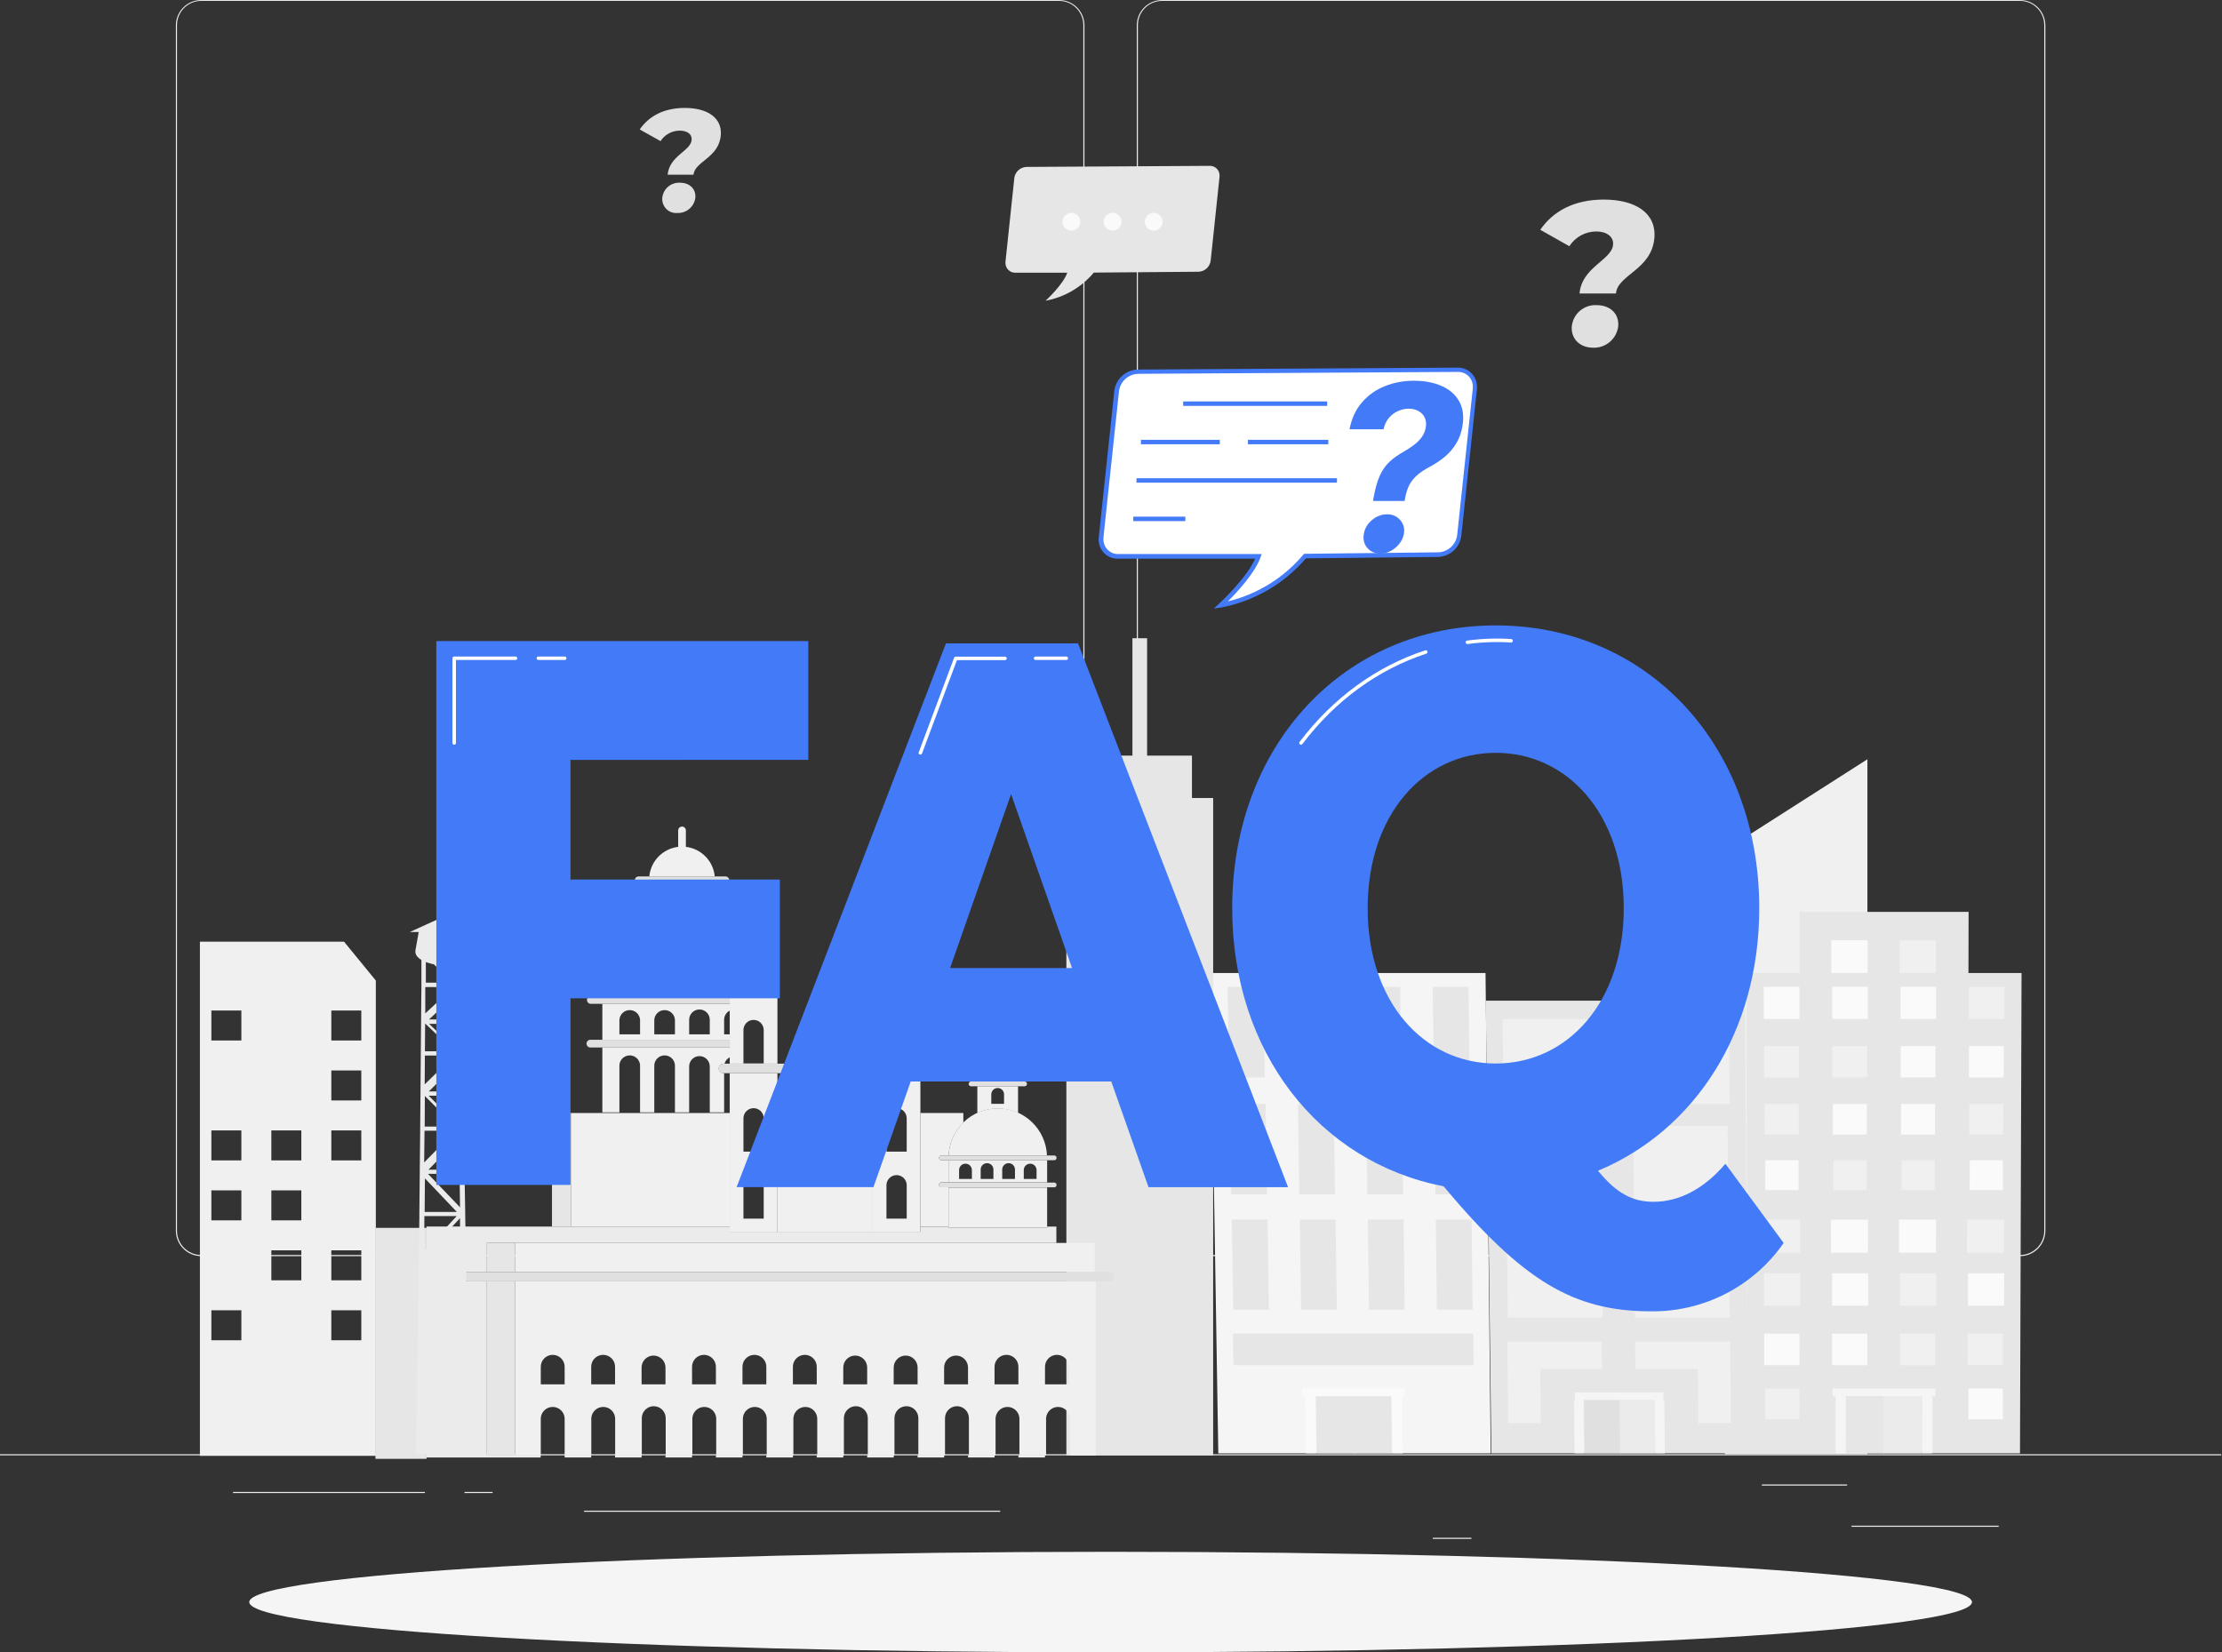 <svg width="441" height="328" viewBox="0 0 441 328" fill="none" xmlns="http://www.w3.org/2000/svg">
<rect x="0" y="0" width="441" height="328" fill="#333333" stroke="none"/>
<g clip-path="url(#clip0_2306_3252)">
<path d="M396.675 302.854H367.474V303.075H396.675V302.854Z" fill="#EBEBEB"/>
<path d="M292.035 305.252H284.374V305.473H292.035V305.252Z" fill="#EBEBEB"/>
<path d="M366.592 294.672H349.672V294.892H366.592V294.672Z" fill="#EBEBEB"/>
<path d="M84.335 296.153H46.254V296.374H84.335V296.153Z" fill="#EBEBEB"/>
<path d="M97.771 296.153H92.19V296.374H97.771V296.153Z" fill="#EBEBEB"/>
<path d="M198.514 299.874H115.917V300.094H198.514V299.874Z" fill="#EBEBEB"/>
<path d="M210.197 249.344H39.941C38.606 249.344 37.325 248.813 36.381 247.869C35.437 246.925 34.907 245.645 34.907 244.309V4.99C34.918 3.663 35.454 2.394 36.397 1.459C37.34 0.524 38.614 -5.08968e-05 39.941 3.70538e-09H210.197C210.858 3.70539e-09 211.513 0.13 212.124 0.383C212.734 0.636 213.289 1.007 213.757 1.475C214.224 1.942 214.595 2.497 214.848 3.108C215.101 3.719 215.231 4.373 215.231 5.034V244.309C215.231 244.971 215.101 245.625 214.848 246.236C214.595 246.847 214.224 247.402 213.757 247.869C213.289 248.337 212.734 248.708 212.124 248.961C211.513 249.214 210.858 249.344 210.197 249.344ZM39.941 0.176C38.665 0.179 37.442 0.687 36.54 1.589C35.637 2.491 35.13 3.714 35.127 4.99V244.309C35.13 245.585 35.637 246.809 36.54 247.711C37.442 248.613 38.665 249.121 39.941 249.123H210.197C211.473 249.121 212.696 248.613 213.598 247.711C214.501 246.809 215.009 245.585 215.011 244.309V4.99C215.009 3.714 214.501 2.491 213.598 1.589C212.696 0.687 211.473 0.179 210.197 0.176H39.941Z" fill="#EBEBEB"/>
<path d="M400.907 249.344H230.652C229.316 249.344 228.036 248.813 227.092 247.869C226.148 246.925 225.617 245.645 225.617 244.309V4.99C225.629 3.663 226.164 2.394 227.107 1.459C228.05 0.524 229.324 -5.08968e-05 230.652 3.70538e-09H400.907C402.243 3.7054e-09 403.523 0.53 404.467 1.475C405.411 2.419 405.942 3.699 405.942 5.034V244.309C405.942 245.645 405.411 246.925 404.467 247.869C403.523 248.813 402.243 249.344 400.907 249.344ZM230.652 0.176C229.376 0.179 228.153 0.687 227.25 1.589C226.348 2.491 225.84 3.714 225.838 4.99V244.309C225.84 245.585 226.348 246.809 227.25 247.711C228.153 248.613 229.376 249.121 230.652 249.123H400.907C402.183 249.121 403.407 248.613 404.309 247.711C405.211 246.809 405.719 245.585 405.721 244.309V4.99C405.719 3.714 405.211 2.491 404.309 1.589C403.407 0.687 402.183 0.179 400.907 0.176H230.652Z" fill="#EBEBEB"/>
<path d="M440.848 288.668H0V288.888H440.848V288.668Z" fill="#EBEBEB"/>
<path d="M370.621 150.717V288.676H342.336V168.792L370.621 150.717Z" fill="#F0F0F0"/>
<path d="M346.621 193.145L346.842 288.5H353.763H393.986H400.907L401.216 193.145H346.621Z" fill="#E6E6E6"/>
<path d="M357.175 181.004L357.202 202.27H361.487H386.377H390.662L390.706 181.004H357.175Z" fill="#E6E6E6"/>
<path d="M357.14 202.27H350.069L350.051 195.895H357.131L357.14 202.27Z" fill="#FAFAFA"/>
<path d="M370.701 195.895H363.63V202.27H370.701V195.895Z" fill="#FAFAFA"/>
<path d="M384.261 195.895H377.19V202.27H384.261V195.895Z" fill="#FAFAFA"/>
<path d="M397.822 202.27H390.75L390.768 195.895H397.839L397.822 202.27Z" fill="#F0F0F0"/>
<path d="M357.043 213.873H350.139L350.122 207.657H357.034L357.043 213.873Z" fill="#F0F0F0"/>
<path d="M370.586 207.657H363.673V213.873H370.586V207.657Z" fill="#F0F0F0"/>
<path d="M384.137 207.657H377.225V213.873H384.137V207.657Z" fill="#FAFAFA"/>
<path d="M397.672 213.873H390.768L390.777 207.657H397.689L397.672 213.873Z" fill="#FAFAFA"/>
<path d="M356.981 225.203H350.236L350.228 219.137H356.973L356.981 225.203Z" fill="#F0F0F0"/>
<path d="M370.507 219.137H363.762V225.203H370.507V219.137Z" fill="#FAFAFA"/>
<path d="M384.04 219.137H377.295V225.203H384.04V219.137Z" fill="#FAFAFA"/>
<path d="M370.665 186.647H363.453V193.145H370.665V186.647Z" fill="#FAFAFA"/>
<path d="M384.235 186.647H377.022V193.145H384.235V186.647Z" fill="#F0F0F0"/>
<path d="M397.566 225.203H390.821L390.83 219.137H397.584L397.566 225.203Z" fill="#F0F0F0"/>
<path d="M356.964 236.251H350.369L350.36 230.335H356.955L356.964 236.251Z" fill="#FAFAFA"/>
<path d="M370.48 230.335H363.885V236.251H370.48V230.335Z" fill="#F0F0F0"/>
<path d="M383.997 230.335H377.402V236.251H383.997V230.335Z" fill="#F0F0F0"/>
<path d="M397.513 236.251H390.918L390.936 230.335H397.522L397.513 236.251Z" fill="#FAFAFA"/>
<path d="M357.264 248.683H349.91L349.901 242.096H357.255L357.264 248.683Z" fill="#F0F0F0"/>
<path d="M370.744 248.683H363.399L363.391 242.096H370.753L370.744 248.683Z" fill="#FAFAFA"/>
<path d="M384.235 248.683H376.89V242.096H384.243L384.235 248.683Z" fill="#FAFAFA"/>
<path d="M397.724 248.683H390.38L390.389 242.096H397.742L397.724 248.683Z" fill="#F0F0F0"/>
<path d="M357.299 259.184H350.122L350.104 252.747H357.29L357.299 259.184Z" fill="#F0F0F0"/>
<path d="M370.78 252.747H363.603V259.175H370.78V252.747Z" fill="#FAFAFA"/>
<path d="M384.27 252.747H377.093V259.175H384.27V252.747Z" fill="#F0F0F0"/>
<path d="M397.751 259.184H390.574L390.583 252.747H397.768L397.751 259.184Z" fill="#FAFAFA"/>
<path d="M357.149 270.99H350.148L350.139 264.729H357.14L357.149 270.99Z" fill="#FAFAFA"/>
<path d="M370.604 264.729H363.603V270.99H370.604V264.729Z" fill="#FAFAFA"/>
<path d="M384.067 264.729H377.066V270.99H384.067V264.729Z" fill="#F0F0F0"/>
<path d="M397.522 270.99H390.521L390.539 264.729H397.539L397.522 270.99Z" fill="#F0F0F0"/>
<path d="M357.149 281.737H350.315L350.307 275.627H357.14L357.149 281.737Z" fill="#F0F0F0"/>
<path d="M397.496 281.737H390.663L390.68 275.627H397.522L397.496 281.737Z" fill="#FAFAFA"/>
<path d="M384.102 275.627H363.7L363.735 277.161H364.308V288.5H366.354L366.345 277.161H381.492L381.475 288.5H383.511L383.529 277.161H384.146L384.102 275.627Z" fill="#F5F5F5"/>
<path d="M374.007 288.5H366.442V277.161H374.016L374.007 288.5Z" fill="#E6E6E6"/>
<path d="M381.378 288.5H373.822V277.161H381.396L381.378 288.5Z" fill="#EBEBEB"/>
<path d="M240.236 193.145L241.796 288.5H248.718H288.941H295.862L294.831 193.145H240.236Z" fill="#F5F5F5"/>
<path d="M243.648 195.895L243.833 207.498L243.886 210.69L243.939 213.873H251.019L250.966 210.69L250.922 207.498L250.737 195.895H243.648Z" fill="#E6E6E6"/>
<path d="M257.217 195.895L257.385 207.498L257.438 210.69L257.482 213.873H264.562L264.518 210.69L264.474 207.498L264.315 195.895H257.217Z" fill="#E6E6E6"/>
<path d="M270.787 195.895L270.945 207.498L270.981 210.69L271.025 213.873H278.105L278.069 210.69L278.025 207.498L277.884 195.895H270.787Z" fill="#E6E6E6"/>
<path d="M284.356 195.895L284.497 207.498L284.559 212.427L284.568 213.873H291.656L291.639 212.427L291.586 207.498L291.454 195.895H284.356Z" fill="#E6E6E6"/>
<path d="M244.071 219.137L244.265 230.731L244.309 233.914L244.362 237.097H251.46L251.407 233.914L251.363 230.731L251.178 219.137H244.071Z" fill="#E6E6E6"/>
<path d="M257.605 219.137L257.782 230.731L257.844 235.219L257.87 237.097H264.968L264.941 235.219L264.879 230.731L264.712 219.137H257.605Z" fill="#E6E6E6"/>
<path d="M271.139 219.137L271.289 230.731L271.333 233.914L271.377 237.097H278.475L278.431 233.914L278.396 230.731L278.246 219.137H271.139Z" fill="#E6E6E6"/>
<path d="M284.673 219.137L284.806 230.731L284.85 233.914L284.885 237.097H291.974L291.947 233.914L291.912 230.731L291.78 219.137H284.673Z" fill="#E6E6E6"/>
<path d="M244.477 242.096L244.662 253.638L244.715 256.812L244.768 259.977H251.848L251.795 256.812L251.751 253.638L251.575 242.096H244.477Z" fill="#E6E6E6"/>
<path d="M257.976 242.096L258.143 253.638L258.187 256.812L258.24 259.977H265.32L265.276 256.812L265.232 253.638L265.073 242.096H257.976Z" fill="#E6E6E6"/>
<path d="M271.474 242.096L271.624 253.638L271.668 256.812L271.712 259.977H278.792L278.748 256.812L278.713 253.638L278.572 242.096H271.474Z" fill="#E6E6E6"/>
<path d="M284.973 242.096L285.105 253.638L285.158 258.02L285.185 259.977H292.265L292.238 258.02L292.194 253.638L292.071 242.096H284.973Z" fill="#E6E6E6"/>
<path d="M288.906 264.729H285.405H278.845H271.836H265.276H258.267H244.697L244.803 270.99H258.364H265.364H271.915H278.916H285.476H288.976H292.476L292.406 264.729H288.906Z" fill="#E6E6E6"/>
<path d="M278.837 275.627H258.434L258.408 277.161H259.025L259.192 288.5H261.238L261.07 277.161H276.209L276.359 288.5H278.396L278.255 277.161H278.819L278.837 275.627Z" fill="#FAFAFA"/>
<path d="M268.882 288.5H261.326L261.159 277.161H268.732L268.882 288.5Z" fill="#E6E6E6"/>
<path d="M276.262 288.5H268.697L268.547 277.161H276.121L276.262 288.5Z" fill="#E6E6E6"/>
<path d="M346.322 198.638L346.939 288.5H340.414H302.51H295.994L294.875 198.638H346.322Z" fill="#E6E6E6"/>
<path d="M328.15 266.308H330.928H343.395L343.421 269.182L343.439 272.057L343.518 282.496H337.064L336.976 271.766H330.672H328.194H324.562L324.518 266.308H328.15Z" fill="#F0F0F0"/>
<path d="M303.551 266.308H306.037H317.869L317.931 271.766H305.684L305.799 282.496H299.354L299.23 272.057L299.177 267.895L299.16 266.308H303.551Z" fill="#F0F0F0"/>
<path d="M312.562 276.394H330.125L330.134 277.928H330.328L330.416 288.5H328.52L328.423 277.928H314.307L314.413 288.5H312.509L312.403 277.928H312.579L312.562 276.394Z" fill="#F5F5F5"/>
<path d="M321.387 288.5H328.441L328.352 277.928H321.29L321.387 288.5Z" fill="#EBEBEB"/>
<path d="M314.493 288.5H321.537L321.44 277.928H314.378L314.493 288.5Z" fill="#E0E0E0"/>
<path d="M323.591 202.27H343.165L343.288 219.137H323.75L323.591 202.27Z" fill="#F0F0F0"/>
<path d="M298.216 202.27H317.79L317.949 219.137H298.419L298.216 202.27Z" fill="#F0F0F0"/>
<path d="M324.138 223.475H342.874L342.989 239.601H324.279L324.138 223.475Z" fill="#F0F0F0"/>
<path d="M298.798 223.475H317.534L317.701 239.601H298.992L298.798 223.475Z" fill="#F0F0F0"/>
<path d="M324.323 245.403H343.165L343.289 261.564H324.473L324.323 245.403Z" fill="#F0F0F0"/>
<path d="M299.072 245.403H317.914L318.072 261.564H299.257L299.072 245.403Z" fill="#F0F0F0"/>
<path d="M215.848 158.406V149.994H224.753V126.691H227.663V149.994H236.568V158.406H240.774V288.897H211.643V158.406H215.848Z" fill="#E6E6E6"/>
<path d="M39.676 186.92V288.985H74.591V194.643L68.278 186.92H39.676ZM65.757 260.101H71.708V266.052H65.757V260.101ZM65.757 248.198H71.708V254.149H65.757V248.198ZM65.757 224.392H71.708V230.343H65.757V224.392ZM65.757 212.489H71.708V218.44H65.757V212.489ZM65.757 200.586H71.708V206.537H65.757V200.586ZM53.854 248.198H59.805V254.149H53.854V248.198ZM53.854 236.295H59.805V242.246H53.854V236.295ZM53.854 224.392H59.805V230.343H53.854V224.392ZM41.951 260.101H47.903V266.052H41.951V260.101ZM41.951 236.295H47.903V242.246H41.951V236.295ZM41.951 224.392H47.903V230.343H41.951V224.392ZM41.951 200.586H47.903V206.537H41.951V200.586Z" fill="#F0F0F0"/>
<path d="M113.316 220.936H109.551V243.472H113.316V220.936Z" fill="#E6E6E6"/>
<path d="M140.904 243.472H126.25H113.315V220.936H113.853H116.278H119.452H139.22H144.827V243.472H140.904Z" fill="#F0F0F0"/>
<path d="M173.218 220.936H167.267V222.011H173.218V220.936Z" fill="#F0F0F0"/>
<path d="M160.072 220.936H154.288V222.011H160.072V220.936Z" fill="#F0F0F0"/>
<path d="M188.278 229.365H186.787C186.673 229.38 186.569 229.437 186.493 229.523C186.418 229.61 186.376 229.721 186.376 229.836C186.376 229.951 186.418 230.063 186.493 230.149C186.569 230.236 186.673 230.292 186.787 230.308H188.251V234.716H186.787C186.673 234.732 186.569 234.788 186.493 234.875C186.418 234.962 186.376 235.073 186.376 235.188C186.376 235.303 186.418 235.414 186.493 235.501C186.569 235.588 186.673 235.644 186.787 235.66H188.251V243.445H182.67V220.936H191.196V222.849C189.43 224.571 188.386 226.901 188.278 229.365Z" fill="#F0F0F0"/>
<path d="M84.661 243.736H74.513V289.585H84.661V243.736Z" fill="#E6E6E6"/>
<path d="M117.327 288.923H112.063V289.311H117.327V288.923Z" fill="#F0F0F0"/>
<path d="M167.372 288.923H162.1V289.311H167.372V288.923Z" fill="#F0F0F0"/>
<path d="M137.351 288.923H132.078V289.311H137.351V288.923Z" fill="#F0F0F0"/>
<path d="M157.365 288.923H152.092V289.311H157.365V288.923Z" fill="#F0F0F0"/>
<path d="M147.358 288.923H142.085V289.311H147.358V288.923Z" fill="#F0F0F0"/>
<path d="M127.335 288.923H122.071V289.311H127.335V288.923Z" fill="#F0F0F0"/>
<path d="M197.394 288.923H192.121V289.311H197.394V288.923Z" fill="#F0F0F0"/>
<path d="M187.387 288.923H182.114V289.311H187.387V288.923Z" fill="#F0F0F0"/>
<path d="M177.379 288.923H172.107V289.311H177.379V288.923Z" fill="#F0F0F0"/>
<path d="M207.392 288.923H202.12V289.311H207.392V288.923Z" fill="#F0F0F0"/>
<path d="M84.643 243.472V289.32H107.311V288.932H96.634V254.369H92.887C92.637 254.369 92.397 254.27 92.22 254.093C92.043 253.916 91.944 253.676 91.944 253.426C91.944 253.176 92.043 252.936 92.22 252.759C92.397 252.582 92.637 252.483 92.887 252.483H96.634V246.725H209.659V243.48H207.825V243.666H188.251V243.48H182.67V244.503H144.828V243.48L84.643 243.472Z" fill="#EBEBEB"/>
<path d="M96.634 252.474V246.725H102.198V252.474H96.634Z" fill="#E6E6E6"/>
<path d="M102.198 288.923H96.634V254.361H102.198V288.923Z" fill="#E6E6E6"/>
<path d="M102.198 254.361V288.923H107.329V281.508C107.366 280.905 107.631 280.339 108.071 279.925C108.511 279.511 109.093 279.281 109.697 279.281C110.301 279.281 110.882 279.511 111.322 279.925C111.762 280.339 112.027 280.905 112.064 281.508V288.923H117.354V281.508C117.391 280.905 117.656 280.339 118.096 279.925C118.536 279.511 119.117 279.281 119.721 279.281C120.325 279.281 120.907 279.511 121.347 279.925C121.787 280.339 122.052 280.905 122.089 281.508V288.923H127.379V281.508C127.379 280.879 127.629 280.276 128.074 279.831C128.518 279.386 129.122 279.136 129.751 279.136C130.38 279.136 130.983 279.386 131.428 279.831C131.873 280.276 132.123 280.879 132.123 281.508V288.923H137.413V281.508C137.45 280.905 137.715 280.339 138.155 279.925C138.595 279.511 139.176 279.281 139.78 279.281C140.384 279.281 140.965 279.511 141.405 279.925C141.845 280.339 142.111 280.905 142.147 281.508V288.923H147.438V281.508C147.474 280.905 147.74 280.339 148.18 279.925C148.62 279.511 149.201 279.281 149.805 279.281C150.409 279.281 150.99 279.511 151.43 279.925C151.87 280.339 152.136 280.905 152.172 281.508V288.923H157.463V281.508C157.499 280.905 157.765 280.339 158.205 279.925C158.645 279.511 159.226 279.281 159.83 279.281C160.434 279.281 161.015 279.511 161.455 279.925C161.895 280.339 162.16 280.905 162.197 281.508V288.923H167.487V281.508C167.487 280.879 167.737 280.276 168.182 279.831C168.627 279.386 169.23 279.136 169.859 279.136C170.488 279.136 171.091 279.386 171.536 279.831C171.981 280.276 172.231 280.879 172.231 281.508V288.923H177.521V281.508C177.521 280.879 177.771 280.276 178.216 279.831C178.661 279.386 179.264 279.136 179.893 279.136C180.522 279.136 181.125 279.386 181.57 279.831C182.015 280.276 182.265 280.879 182.265 281.508V288.923H187.555V281.508C187.555 280.879 187.805 280.276 188.25 279.831C188.694 279.386 189.298 279.136 189.927 279.136C190.556 279.136 191.159 279.386 191.604 279.831C192.048 280.276 192.298 280.879 192.298 281.508V288.923H197.589V281.508C197.625 280.905 197.891 280.339 198.331 279.925C198.771 279.511 199.352 279.281 199.956 279.281C200.56 279.281 201.141 279.511 201.581 279.925C202.021 280.339 202.286 280.905 202.323 281.508V288.923H207.613V281.508C207.65 280.905 207.916 280.339 208.356 279.925C208.796 279.511 209.377 279.281 209.981 279.281C210.585 279.281 211.166 279.511 211.606 279.925C212.046 280.339 212.311 280.905 212.348 281.508V288.923H217.471V254.361H102.198ZM207.402 271.457C207.382 271.134 207.429 270.81 207.539 270.506C207.649 270.201 207.82 269.923 208.042 269.687C208.264 269.451 208.531 269.263 208.828 269.135C209.125 269.007 209.446 268.94 209.769 268.94C210.093 268.94 210.413 269.007 210.71 269.135C211.007 269.263 211.275 269.451 211.497 269.687C211.718 269.923 211.89 270.201 212 270.506C212.11 270.81 212.156 271.134 212.137 271.457V274.798H207.402V271.457ZM197.386 271.457C197.366 271.134 197.413 270.81 197.523 270.506C197.633 270.201 197.804 269.923 198.026 269.687C198.247 269.451 198.515 269.263 198.812 269.135C199.109 269.007 199.429 268.94 199.753 268.94C200.077 268.94 200.397 269.007 200.694 269.135C200.991 269.263 201.259 269.451 201.481 269.687C201.702 269.923 201.873 270.201 201.984 270.506C202.094 270.81 202.14 271.134 202.12 271.457V274.798H197.386V271.457ZM187.378 271.457C187.378 270.828 187.628 270.224 188.073 269.78C188.518 269.335 189.121 269.085 189.75 269.085C190.379 269.085 190.983 269.335 191.427 269.78C191.872 270.224 192.122 270.828 192.122 271.457V274.798H187.378V271.457ZM177.371 271.457C177.371 270.828 177.621 270.224 178.066 269.78C178.511 269.335 179.114 269.085 179.743 269.085C180.372 269.085 180.975 269.335 181.42 269.78C181.865 270.224 182.115 270.828 182.115 271.457V274.798H177.371V271.457ZM167.364 271.457C167.364 270.828 167.614 270.224 168.059 269.78C168.503 269.335 169.107 269.085 169.736 269.085C170.365 269.085 170.968 269.335 171.413 269.78C171.858 270.224 172.107 270.828 172.107 271.457V274.798H167.364V271.457ZM157.366 271.457C157.346 271.134 157.392 270.81 157.502 270.506C157.613 270.201 157.784 269.923 158.005 269.687C158.227 269.451 158.495 269.263 158.792 269.135C159.089 269.007 159.409 268.94 159.733 268.94C160.057 268.94 160.377 269.007 160.674 269.135C160.971 269.263 161.239 269.451 161.46 269.687C161.682 269.923 161.853 270.201 161.963 270.506C162.073 270.81 162.12 271.134 162.1 271.457V274.798H157.366V271.457ZM147.358 271.457C147.339 271.134 147.385 270.81 147.495 270.506C147.605 270.201 147.776 269.923 147.998 269.687C148.22 269.451 148.488 269.263 148.785 269.135C149.082 269.007 149.402 268.94 149.726 268.94C150.049 268.94 150.369 269.007 150.667 269.135C150.964 269.263 151.231 269.451 151.453 269.687C151.675 269.923 151.846 270.201 151.956 270.506C152.066 270.81 152.113 271.134 152.093 271.457V274.798H147.358V271.457ZM137.351 271.457C137.331 271.134 137.378 270.81 137.488 270.506C137.598 270.201 137.769 269.923 137.991 269.687C138.213 269.451 138.48 269.263 138.777 269.135C139.075 269.007 139.395 268.94 139.718 268.94C140.042 268.94 140.362 269.007 140.659 269.135C140.956 269.263 141.224 269.451 141.446 269.687C141.668 269.923 141.839 270.201 141.949 270.506C142.059 270.81 142.105 271.134 142.086 271.457V274.798H137.351V271.457ZM127.335 271.457C127.335 270.828 127.585 270.224 128.03 269.78C128.474 269.335 129.078 269.085 129.707 269.085C130.336 269.085 130.939 269.335 131.384 269.78C131.829 270.224 132.078 270.828 132.078 271.457V274.798H127.335V271.457ZM117.336 271.457C117.317 271.134 117.363 270.81 117.473 270.506C117.583 270.201 117.755 269.923 117.976 269.687C118.198 269.451 118.466 269.263 118.763 269.135C119.06 269.007 119.38 268.94 119.704 268.94C120.027 268.94 120.348 269.007 120.645 269.135C120.942 269.263 121.21 269.451 121.431 269.687C121.653 269.923 121.824 270.201 121.934 270.506C122.044 270.81 122.091 271.134 122.071 271.457V274.798H117.336V271.457ZM107.329 271.457C107.31 271.134 107.356 270.81 107.466 270.506C107.576 270.201 107.747 269.923 107.969 269.687C108.191 269.451 108.459 269.263 108.756 269.135C109.053 269.007 109.373 268.94 109.697 268.94C110.02 268.94 110.34 269.007 110.638 269.135C110.935 269.263 111.202 269.451 111.424 269.687C111.646 269.923 111.817 270.201 111.927 270.506C112.037 270.81 112.084 271.134 112.064 271.457V274.798H107.329V271.457Z" fill="#F0F0F0"/>
<path d="M204.298 252.474H102.198V246.725H217.259V252.474H204.298Z" fill="#F0F0F0"/>
<path d="M108.704 254.361H92.887C92.637 254.361 92.397 254.261 92.22 254.084C92.043 253.907 91.943 253.668 91.943 253.417C91.943 253.167 92.043 252.927 92.22 252.75C92.397 252.573 92.637 252.474 92.887 252.474H220.124C220.375 252.474 220.615 252.573 220.792 252.75C220.968 252.927 221.068 253.167 221.068 253.417C221.068 253.668 220.968 253.907 220.792 254.084C220.615 254.261 220.375 254.361 220.124 254.361H108.704Z" fill="#E0E0E0"/>
<path d="M134.6 168.104V164.754C134.62 164.566 134.709 164.392 134.85 164.265C134.991 164.139 135.173 164.069 135.362 164.069C135.551 164.069 135.734 164.139 135.875 164.265C136.016 164.392 136.105 164.566 136.125 164.754V168.104C135.872 168.091 135.619 168.091 135.367 168.104C135.111 168.091 134.855 168.091 134.6 168.104Z" fill="#F0F0F0"/>
<path d="M128.842 175.501V184.063C130.892 183.133 133.116 182.652 135.367 182.652C137.617 182.652 139.842 183.133 141.891 184.063V175.501H128.842ZM133.321 178.27C133.321 178.001 133.374 177.735 133.477 177.487C133.58 177.239 133.73 177.014 133.92 176.824C134.11 176.634 134.336 176.483 134.584 176.38C134.832 176.277 135.098 176.224 135.367 176.224C135.635 176.224 135.901 176.277 136.15 176.38C136.398 176.483 136.623 176.634 136.813 176.824C137.003 177.014 137.154 177.239 137.257 177.487C137.359 177.735 137.412 178.001 137.412 178.27V181.162H133.321V178.27Z" fill="#F0F0F0"/>
<path d="M134.6 168.104C134.856 168.091 135.112 168.091 135.367 168.104C135.62 168.091 135.873 168.091 136.126 168.104C137.609 168.278 138.988 168.956 140.031 170.025C141.075 171.094 141.719 172.489 141.857 173.976H128.869C129.008 172.49 129.653 171.095 130.696 170.027C131.739 168.958 133.117 168.279 134.6 168.104Z" fill="#F0F0F0"/>
<path d="M119.567 197.703C119.717 194.517 120.828 191.451 122.753 188.908C124.677 186.365 127.327 184.463 130.352 183.453C133.377 182.443 136.637 182.372 139.704 183.249C142.77 184.125 145.5 185.909 147.534 188.366L144.836 197.703H119.567Z" fill="#F0F0F0"/>
<path d="M126.665 175.502C126.477 175.481 126.303 175.392 126.176 175.252C126.05 175.111 125.98 174.928 125.98 174.739C125.98 174.55 126.05 174.367 126.176 174.226C126.303 174.086 126.477 173.997 126.665 173.976H144.061C144.249 173.997 144.423 174.086 144.549 174.226C144.676 174.367 144.746 174.55 144.746 174.739C144.746 174.928 144.676 175.111 144.549 175.252C144.423 175.392 144.249 175.481 144.061 175.502H126.665Z" fill="#E0E0E0"/>
<path d="M119.549 199.263V206.432H144.827V205.321H143.716V202.429C143.718 202.049 143.825 201.677 144.026 201.355C144.227 201.032 144.513 200.772 144.854 200.604V199.263H119.549ZM136.777 202.429C136.777 201.886 136.993 201.366 137.376 200.982C137.76 200.599 138.28 200.383 138.823 200.383C139.365 200.383 139.886 200.599 140.269 200.982C140.653 201.366 140.868 201.886 140.868 202.429V205.321H136.777V202.429ZM129.856 202.429C129.89 201.908 130.121 201.42 130.502 201.064C130.882 200.707 131.384 200.509 131.906 200.509C132.427 200.509 132.929 200.707 133.31 201.064C133.691 201.42 133.922 201.908 133.956 202.429V205.321H129.856V202.429ZM122.935 202.429C122.969 201.908 123.2 201.42 123.58 201.064C123.961 200.707 124.463 200.509 124.984 200.509C125.506 200.509 126.008 200.707 126.389 201.064C126.769 201.42 127 201.908 127.034 202.429V205.321H122.935V202.429Z" fill="#F0F0F0"/>
<path d="M119.549 207.931V220.803H122.935V211.687C122.916 211.406 122.955 211.125 123.05 210.86C123.145 210.596 123.293 210.353 123.485 210.148C123.677 209.943 123.909 209.779 124.167 209.667C124.425 209.556 124.703 209.498 124.984 209.498C125.266 209.498 125.544 209.556 125.802 209.667C126.06 209.779 126.292 209.943 126.484 210.148C126.676 210.353 126.824 210.596 126.919 210.86C127.013 211.125 127.053 211.406 127.034 211.687V220.803H129.856V211.687C129.837 211.406 129.877 211.125 129.972 210.86C130.066 210.596 130.214 210.353 130.406 210.148C130.599 209.943 130.831 209.779 131.089 209.667C131.347 209.556 131.625 209.498 131.906 209.498C132.187 209.498 132.465 209.556 132.723 209.667C132.981 209.779 133.213 209.943 133.405 210.148C133.597 210.353 133.745 210.596 133.84 210.86C133.935 211.125 133.974 211.406 133.956 211.687V220.803H136.777V211.687C136.777 211.144 136.993 210.624 137.376 210.24C137.76 209.857 138.28 209.641 138.823 209.641C139.365 209.641 139.886 209.857 140.269 210.24C140.653 210.624 140.868 211.144 140.868 211.687V220.803H143.716V213.027H143.593C143.342 213.027 143.103 212.927 142.926 212.751C142.749 212.574 142.649 212.334 142.649 212.083C142.649 211.833 142.749 211.593 142.926 211.416C143.103 211.239 143.342 211.14 143.593 211.14H143.795C143.873 210.865 144.007 210.609 144.189 210.389C144.371 210.168 144.598 209.989 144.854 209.862V207.931H119.549Z" fill="#F0F0F0"/>
<path d="M144.827 197.729V199.264H117.177C116.989 199.243 116.815 199.154 116.689 199.014C116.562 198.873 116.492 198.69 116.492 198.501C116.492 198.312 116.562 198.129 116.689 197.988C116.815 197.848 116.989 197.759 117.177 197.738H144.836L144.827 197.729Z" fill="#E0E0E0"/>
<path d="M144.828 207.931H117.178C116.974 207.931 116.779 207.85 116.635 207.706C116.491 207.562 116.411 207.367 116.411 207.164C116.411 206.96 116.491 206.765 116.635 206.621C116.779 206.477 116.974 206.396 117.178 206.396H144.828V207.931Z" fill="#E0E0E0"/>
<path d="M154.297 222.002V244.494H173.219V222.002H167.258V219.287C167.258 218.815 167.165 218.349 166.985 217.913C166.805 217.478 166.54 217.082 166.207 216.749C165.874 216.416 165.478 216.152 165.043 215.971C164.608 215.791 164.141 215.698 163.67 215.698C163.199 215.698 162.732 215.791 162.297 215.971C161.861 216.152 161.466 216.416 161.132 216.749C160.799 217.082 160.535 217.478 160.354 217.913C160.174 218.349 160.081 218.815 160.081 219.287V222.002H154.297ZM161.792 219.983C161.774 219.724 161.81 219.464 161.897 219.219C161.984 218.974 162.12 218.75 162.298 218.56C162.475 218.37 162.69 218.219 162.928 218.115C163.166 218.012 163.423 217.958 163.683 217.958C163.943 217.958 164.2 218.012 164.438 218.115C164.677 218.219 164.891 218.37 165.068 218.56C165.246 218.75 165.382 218.974 165.469 219.219C165.556 219.464 165.592 219.724 165.574 219.983V226.217H161.792V219.983Z" fill="#F0F0F0"/>
<path d="M173.209 197.729V211.14H182.67V197.729L177.944 181.33L173.209 197.729ZM175.934 204.465C175.934 203.932 176.146 203.421 176.523 203.044C176.9 202.667 177.411 202.455 177.944 202.455C178.477 202.455 178.989 202.667 179.366 203.044C179.743 203.421 179.954 203.932 179.954 204.465V211.087H175.934V204.465Z" fill="#F0F0F0"/>
<path d="M173.209 213.027V244.495H182.67V213.027H173.209ZM175.934 235.272C175.934 234.739 176.146 234.228 176.523 233.851C176.9 233.474 177.411 233.262 177.944 233.262C178.477 233.262 178.989 233.474 179.366 233.851C179.743 234.228 179.954 234.739 179.954 235.272V241.902H175.934V235.272ZM175.934 221.985C175.934 221.452 176.146 220.94 176.523 220.563C176.9 220.186 177.411 219.975 177.944 219.975C178.477 219.975 178.989 220.186 179.366 220.563C179.743 220.94 179.954 221.452 179.954 221.985V228.606H175.934V221.985Z" fill="#F0F0F0"/>
<path d="M171.93 213.027C171.68 213.027 171.44 212.928 171.263 212.751C171.086 212.574 170.987 212.334 170.987 212.084C170.987 211.833 171.086 211.593 171.263 211.416C171.44 211.24 171.68 211.14 171.93 211.14H183.912C184.163 211.14 184.403 211.24 184.58 211.416C184.757 211.593 184.856 211.833 184.856 212.084C184.856 212.334 184.757 212.574 184.58 212.751C184.403 212.928 184.163 213.027 183.912 213.027H171.93Z" fill="#E0E0E0"/>
<path d="M144.828 197.729V211.14H154.297V197.729L149.571 181.33L147.543 188.383L144.845 197.72L144.828 197.729ZM147.552 204.465C147.552 203.932 147.764 203.421 148.141 203.044C148.518 202.667 149.029 202.455 149.562 202.455C150.096 202.455 150.607 202.667 150.984 203.044C151.361 203.421 151.573 203.932 151.573 204.465V211.087H147.552V204.465Z" fill="#F0F0F0"/>
<path d="M144.828 213.027V244.495H154.297V213.027H144.828ZM147.552 235.272C147.552 234.739 147.764 234.228 148.141 233.851C148.518 233.474 149.029 233.262 149.562 233.262C150.096 233.262 150.607 233.474 150.984 233.851C151.361 234.228 151.573 234.739 151.573 235.272V241.902H147.552V235.272ZM147.552 221.985C147.552 221.452 147.764 220.94 148.141 220.563C148.518 220.186 149.029 219.975 149.562 219.975C150.096 219.975 150.607 220.186 150.984 220.563C151.361 220.94 151.573 221.452 151.573 221.985V228.606H147.552V221.985Z" fill="#F0F0F0"/>
<path d="M143.566 213.027H155.549C155.799 213.027 156.039 212.928 156.216 212.751C156.393 212.574 156.492 212.334 156.492 212.084C156.492 211.833 156.393 211.593 156.216 211.416C156.039 211.24 155.799 211.14 155.549 211.14H143.566C143.316 211.14 143.076 211.24 142.899 211.416C142.722 211.593 142.623 211.833 142.623 212.084C142.623 212.334 142.722 212.574 142.899 212.751C143.076 212.928 143.316 213.027 143.566 213.027Z" fill="#E0E0E0"/>
<path d="M197.562 211.052V211.246C197.562 211.372 197.612 211.493 197.701 211.582C197.79 211.672 197.911 211.722 198.038 211.722C198.164 211.722 198.285 211.672 198.374 211.582C198.464 211.493 198.514 211.372 198.514 211.246V211.052C199.427 211.166 200.274 211.588 200.915 212.248C201.557 212.909 201.953 213.768 202.041 214.684H194C194.088 213.763 194.49 212.899 195.138 212.238C195.787 211.577 196.642 211.158 197.562 211.052Z" fill="#F0F0F0"/>
<path d="M193.973 215.636V220.927C195.242 220.351 196.618 220.054 198.011 220.054C199.404 220.054 200.781 220.351 202.049 220.927V215.636H193.973ZM196.742 217.347C196.727 217.172 196.749 216.996 196.806 216.83C196.863 216.663 196.954 216.511 197.073 216.382C197.191 216.252 197.336 216.149 197.497 216.079C197.658 216.008 197.831 215.972 198.007 215.972C198.183 215.972 198.356 216.008 198.517 216.079C198.678 216.149 198.822 216.252 198.941 216.382C199.06 216.511 199.151 216.663 199.208 216.83C199.265 216.996 199.287 217.172 199.272 217.347V219.11H196.742V217.347Z" fill="#F0F0F0"/>
<path d="M188.277 229.365C188.384 226.848 189.459 224.47 191.278 222.727C193.096 220.984 195.518 220.01 198.037 220.01C200.556 220.01 202.978 220.984 204.797 222.727C206.616 224.47 207.691 226.848 207.798 229.365H188.277Z" fill="#F0F0F0"/>
<path d="M192.66 215.628C192.546 215.612 192.441 215.555 192.365 215.469C192.29 215.382 192.248 215.271 192.248 215.156C192.248 215.041 192.29 214.93 192.365 214.843C192.441 214.756 192.546 214.7 192.66 214.684H203.416C203.53 214.7 203.635 214.756 203.71 214.843C203.786 214.93 203.828 215.041 203.828 215.156C203.828 215.271 203.786 215.382 203.71 215.469C203.635 215.555 203.53 215.612 203.416 215.628H192.66Z" fill="#E0E0E0"/>
<path d="M188.251 230.308V234.716H207.825V230.308H188.251ZM203.187 232.265C203.187 231.928 203.321 231.606 203.559 231.367C203.797 231.129 204.12 230.996 204.457 230.996C204.793 230.996 205.116 231.129 205.354 231.367C205.592 231.606 205.726 231.928 205.726 232.265V234.029H203.187V232.265ZM198.911 232.265C198.896 232.09 198.918 231.914 198.975 231.748C199.032 231.582 199.123 231.429 199.242 231.3C199.36 231.171 199.505 231.067 199.666 230.997C199.827 230.926 200 230.89 200.176 230.89C200.352 230.89 200.525 230.926 200.686 230.997C200.847 231.067 200.991 231.171 201.11 231.3C201.229 231.429 201.32 231.582 201.377 231.748C201.434 231.914 201.456 232.09 201.441 232.265V234.029H198.911V232.265ZM194.634 232.265C194.62 232.09 194.642 231.914 194.699 231.748C194.756 231.582 194.846 231.429 194.965 231.3C195.084 231.171 195.229 231.067 195.389 230.997C195.55 230.926 195.724 230.89 195.9 230.89C196.075 230.89 196.249 230.926 196.41 230.997C196.571 231.067 196.715 231.171 196.834 231.3C196.953 231.429 197.044 231.582 197.101 231.748C197.158 231.914 197.18 232.09 197.165 232.265V234.029H194.634V232.265ZM190.349 232.265C190.349 231.928 190.483 231.606 190.721 231.367C190.959 231.129 191.282 230.996 191.619 230.996C191.956 230.996 192.279 231.129 192.517 231.367C192.755 231.606 192.889 231.928 192.889 232.265V234.029H190.349V232.265Z" fill="#F0F0F0"/>
<path d="M188.251 243.657V235.722H207.825V243.657H188.251Z" fill="#F0F0F0"/>
<path d="M197.562 211.246V207.816C197.562 207.69 197.612 207.569 197.701 207.479C197.79 207.39 197.911 207.34 198.038 207.34C198.164 207.34 198.285 207.39 198.374 207.479C198.464 207.569 198.514 207.69 198.514 207.816V211.246C198.514 211.372 198.464 211.493 198.374 211.582C198.285 211.672 198.164 211.722 198.038 211.722C197.911 211.722 197.79 211.672 197.701 211.582C197.612 211.493 197.562 211.372 197.562 211.246Z" fill="#F0F0F0"/>
<path d="M188.251 230.308H186.787C186.673 230.292 186.568 230.236 186.493 230.149C186.417 230.062 186.375 229.951 186.375 229.836C186.375 229.721 186.417 229.61 186.493 229.523C186.568 229.437 186.673 229.38 186.787 229.365H209.288C209.402 229.38 209.506 229.437 209.582 229.523C209.658 229.61 209.699 229.721 209.699 229.836C209.699 229.951 209.658 230.062 209.582 230.149C209.506 230.236 209.402 230.292 209.288 230.308H188.251Z" fill="#E0E0E0"/>
<path d="M188.251 235.687H186.787C186.673 235.671 186.568 235.615 186.493 235.528C186.417 235.441 186.375 235.33 186.375 235.215C186.375 235.1 186.417 234.989 186.493 234.902C186.568 234.815 186.673 234.759 186.787 234.743H209.288C209.402 234.759 209.506 234.815 209.582 234.902C209.658 234.989 209.699 235.1 209.699 235.215C209.699 235.33 209.658 235.441 209.582 235.528C209.506 235.615 209.402 235.671 209.288 235.687H188.251Z" fill="#E0E0E0"/>
<path d="M82.536 288.632L93.257 288.5L92.481 250.04L92.331 241.127V240.589L92.19 232.653V232.133L92.067 224.595V224.101L91.943 216.897V216.439L91.829 209.579V209.13L91.714 202.588V202.156L91.608 195.887V195.481L91.511 190.041C91.242 190.248 90.945 190.417 90.63 190.544L90.691 194.502L86.997 191.134C86.529 191.113 86.064 191.057 85.604 190.967L90.074 195.067H84.519V190.658C84.21 190.559 83.914 190.423 83.638 190.253V195.446V195.851L83.576 202.12V202.535L83.514 209.103V209.544L83.453 216.413V216.897L83.391 224.101V224.595L83.311 232.151V232.662L83.232 240.598V241.135L83.144 250.058L82.536 288.632ZM84.228 241.4H90.638L84.184 248.374L84.228 241.4ZM84.334 233.914L90.674 240.571H84.281L84.334 233.914ZM84.255 224.454H90.356L84.184 230.749L84.255 224.454ZM84.326 217.559L90.374 223.625H84.29L84.326 217.559ZM84.326 209.527H90.145L84.29 215.249L84.326 209.527ZM84.378 203.161L90.145 208.68H84.334L84.378 203.161ZM90.004 195.957L84.405 201.159V195.931L90.004 195.957ZM90.824 202.367H85.145L90.744 197.147L90.824 202.367ZM90.912 208.724L85.154 203.231H90.832L90.912 208.724ZM91.026 216.659H85.093L90.956 210.928L91.026 216.659ZM91.115 223.528L85.075 217.497H91.026L91.115 223.528ZM91.238 232.186H85.04L91.212 225.864L91.238 232.186ZM91.3 239.654L84.951 233.015H91.212L91.3 239.654ZM91.353 248.815H84.837L91.291 241.805L91.353 248.815Z" fill="#EBEBEB"/>
<path d="M83.69 190.561C83.967 190.729 84.263 190.862 84.572 190.958V190.305L85.612 191.266C86.075 191.356 86.544 191.412 87.014 191.434L84.449 189.089L84.149 189.362H83.708L83.69 190.561ZM90.612 189.406V190.843C90.928 190.719 91.225 190.55 91.493 190.341V189.406H90.612Z" fill="#EBEBEB"/>
<path d="M82.448 188.683C82.416 188.917 82.441 189.154 82.519 189.377C82.597 189.599 82.727 189.799 82.897 189.962L83.197 190.244C83.354 190.37 83.519 190.485 83.691 190.588C83.968 190.755 84.264 190.889 84.573 190.985C84.91 191.118 85.258 191.221 85.613 191.293C86.076 191.383 86.544 191.439 87.015 191.461H87.641C88.671 191.462 89.691 191.255 90.639 190.852C90.955 190.728 91.252 190.559 91.52 190.35L91.591 190.297L91.873 190.023C92.037 189.867 92.159 189.672 92.23 189.457C92.3 189.242 92.317 189.012 92.279 188.789L91.644 185.209H93.328L87.456 182.22L81.337 185.007H83.1L82.448 188.683Z" fill="#EBEBEB"/>
<path d="M320.144 48.59C320.294 46.968 318.875 45.945 316.803 45.945C315.74 45.948 314.694 46.217 313.762 46.728C312.83 47.24 312.041 47.977 311.468 48.873L305.702 45.619C308.171 42.004 312.315 39.615 318.293 39.615C324.544 39.615 328.776 42.26 328.344 47.25C327.789 53.581 321.044 54.515 320.717 58.254H313.488C313.955 52.981 319.88 51.641 320.144 48.59ZM311.953 64.761C312.083 63.559 312.67 62.454 313.592 61.674C314.515 60.895 315.703 60.5 316.909 60.573C319.624 60.573 321.379 62.336 321.167 64.761C321.024 65.97 320.429 67.08 319.502 67.87C318.575 68.659 317.384 69.07 316.168 69.019C313.443 69.019 311.742 67.115 311.953 64.761Z" fill="#E0E0E0"/>
<path d="M137.271 27.782C137.368 26.627 136.39 25.931 134.891 25.931C134.135 25.933 133.392 26.124 132.73 26.488C132.067 26.851 131.507 27.375 131.1 28.012L126.964 25.701C128.728 23.136 131.664 21.425 135.914 21.425C140.322 21.425 143.364 23.339 143.055 26.857C142.667 31.362 137.871 32.023 137.642 34.686H132.501C132.863 30.904 137.077 29.978 137.271 27.782ZM131.443 39.244C131.535 38.39 131.953 37.604 132.61 37.05C133.267 36.497 134.113 36.218 134.97 36.273C136.91 36.273 138.153 37.543 138.003 39.244C137.9 40.099 137.481 40.884 136.828 41.445C136.176 42.007 135.337 42.303 134.476 42.277C134.07 42.318 133.66 42.269 133.276 42.132C132.891 41.996 132.541 41.776 132.251 41.489C131.962 41.202 131.739 40.854 131.599 40.47C131.459 40.087 131.406 39.677 131.443 39.271V39.244Z" fill="#E0E0E0"/>
<path d="M203.751 33.134L240.059 32.922C240.311 32.911 240.562 32.949 240.798 33.035C241.034 33.121 241.251 33.253 241.435 33.424C241.62 33.595 241.769 33.8 241.873 34.029C241.978 34.258 242.035 34.505 242.043 34.756C242.052 34.859 242.052 34.962 242.043 35.065L240.28 51.764C240.2 52.358 239.911 52.903 239.465 53.303C239.019 53.702 238.445 53.929 237.846 53.942L217.091 54.11C214.643 57.026 211.259 59.002 207.516 59.7C207.516 59.7 210.999 56.508 211.819 54.136H201.538C201.031 54.153 200.538 53.968 200.167 53.623C199.795 53.278 199.575 52.8 199.554 52.293C199.546 52.191 199.546 52.087 199.554 51.985L201.318 35.285C201.406 34.698 201.699 34.161 202.144 33.768C202.589 33.374 203.158 33.15 203.751 33.134Z" fill="#E6E6E6"/>
<path d="M214.402 44.014C214.402 44.363 214.299 44.704 214.105 44.994C213.911 45.284 213.636 45.51 213.314 45.643C212.991 45.777 212.637 45.812 212.295 45.743C211.953 45.675 211.639 45.508 211.392 45.261C211.145 45.014 210.977 44.7 210.909 44.358C210.841 44.016 210.876 43.661 211.01 43.339C211.143 43.017 211.369 42.742 211.659 42.548C211.949 42.354 212.29 42.251 212.639 42.251C213.107 42.251 213.555 42.436 213.886 42.767C214.216 43.098 214.402 43.546 214.402 44.014Z" fill="#FAFAFA"/>
<path d="M222.576 44.014C222.576 44.363 222.472 44.704 222.278 44.994C222.085 45.284 221.809 45.51 221.487 45.643C221.165 45.777 220.81 45.812 220.468 45.743C220.126 45.675 219.812 45.508 219.565 45.261C219.319 45.014 219.151 44.7 219.083 44.358C219.015 44.016 219.05 43.661 219.183 43.339C219.317 43.017 219.543 42.742 219.833 42.548C220.123 42.354 220.463 42.251 220.812 42.251C221.28 42.251 221.728 42.436 222.059 42.767C222.39 43.098 222.576 43.546 222.576 44.014Z" fill="#FAFAFA"/>
<path d="M230.74 44.014C230.74 44.363 230.637 44.704 230.443 44.994C230.249 45.284 229.974 45.51 229.652 45.643C229.329 45.777 228.975 45.812 228.633 45.743C228.291 45.675 227.976 45.508 227.73 45.261C227.483 45.014 227.315 44.7 227.247 44.358C227.179 44.016 227.214 43.661 227.348 43.339C227.481 43.017 227.707 42.742 227.997 42.548C228.287 42.354 228.628 42.251 228.977 42.251C229.444 42.251 229.893 42.436 230.224 42.767C230.554 43.098 230.74 43.546 230.74 44.014Z" fill="#FAFAFA"/>
<path d="M220.424 328C314.839 328 391.377 323.531 391.377 318.019C391.377 312.507 314.839 308.038 220.424 308.038C126.01 308.038 49.472 312.507 49.472 318.019C49.472 323.531 126.01 328 220.424 328Z" fill="#F5F5F5"/>
<path d="M113.224 150.846V174.591H154.779V198.171H113.224V235.21H86.601V127.253H160.424V150.832L113.224 150.846Z" fill="#437AF8"/>
<path d="M220.551 214.676H180.751L173.351 235.647H146.194L187.741 127.718H213.962L255.641 235.654H227.943L220.551 214.676ZM212.77 192.164L200.668 157.622L188.567 192.164H212.77Z" fill="#437AF8"/>
<path d="M354 246.736C351.052 250.979 347.107 254.436 342.513 256.8C337.918 259.165 332.814 260.367 327.647 260.301C312.321 260.301 302.237 254.288 286.502 235.481C261.765 230.695 244.552 208.802 244.552 180.278C244.552 147.892 266.744 124.146 296.855 124.146C326.968 124.146 349.159 147.892 349.159 180.278C349.159 204.793 336.385 224.378 317.161 232.394C320.927 237.02 324.152 238.56 328.188 238.56C333.292 238.56 338.271 235.938 342.439 231.007L354 246.736ZM296.855 211.111C311.107 211.111 322.266 198.933 322.266 180.278C322.266 161.623 311.107 149.438 296.855 149.438C282.605 149.438 271.439 161.616 271.439 180.278C271.439 198.94 282.605 211.111 296.855 211.111Z" fill="#437AF8"/>
<path d="M291.252 127.85C291.207 127.853 291.161 127.847 291.118 127.832C291.075 127.818 291.035 127.795 291 127.765C290.931 127.705 290.887 127.619 290.881 127.527C290.875 127.435 290.906 127.344 290.966 127.275C291.026 127.205 291.112 127.162 291.204 127.156C294.094 126.763 297.017 126.66 299.928 126.851C299.974 126.854 300.019 126.865 300.059 126.885C300.1 126.905 300.137 126.933 300.167 126.967C300.198 127.001 300.221 127.041 300.236 127.084C300.251 127.127 300.257 127.173 300.254 127.218C300.243 127.31 300.199 127.393 300.13 127.454C300.061 127.515 299.971 127.547 299.879 127.544C297.017 127.355 294.143 127.455 291.301 127.843L291.252 127.85Z" fill="white"/>
<path d="M258.208 147.829C258.132 147.83 258.058 147.806 257.999 147.76C257.926 147.705 257.878 147.623 257.864 147.532C257.852 147.44 257.875 147.348 257.93 147.274C264.533 138.557 273.152 132.267 282.861 129.098C282.905 129.083 282.95 129.077 282.996 129.08C283.042 129.083 283.086 129.095 283.127 129.115C283.168 129.137 283.204 129.165 283.234 129.2C283.263 129.236 283.285 129.276 283.298 129.32C283.325 129.407 283.317 129.501 283.275 129.582C283.234 129.664 283.163 129.726 283.076 129.756C273.506 132.884 265.004 139.084 258.485 147.69C258.452 147.733 258.41 147.768 258.362 147.792C258.314 147.815 258.261 147.829 258.208 147.829Z" fill="white"/>
<path d="M112.073 131.012H106.851C106.759 131.012 106.671 130.976 106.606 130.91C106.541 130.845 106.504 130.757 106.504 130.665C106.504 130.573 106.541 130.485 106.606 130.42C106.671 130.355 106.759 130.319 106.851 130.319H112.073C112.165 130.319 112.253 130.355 112.318 130.42C112.383 130.485 112.42 130.573 112.42 130.665C112.42 130.757 112.383 130.845 112.318 130.91C112.253 130.976 112.165 131.012 112.073 131.012Z" fill="white"/>
<path d="M90.145 147.829C90.053 147.829 89.965 147.793 89.9 147.728C89.835 147.663 89.798 147.574 89.798 147.483V130.665C89.798 130.573 89.835 130.485 89.9 130.42C89.965 130.355 90.053 130.319 90.145 130.319H102.316C102.407 130.32 102.495 130.357 102.559 130.422C102.624 130.486 102.661 130.574 102.663 130.665C102.663 130.757 102.626 130.845 102.561 130.91C102.496 130.976 102.408 131.012 102.316 131.012H90.492V147.462C90.495 147.509 90.488 147.556 90.472 147.601C90.456 147.646 90.43 147.686 90.398 147.72C90.365 147.755 90.326 147.783 90.283 147.801C90.239 147.82 90.192 147.83 90.145 147.829Z" fill="white"/>
<path d="M211.618 131.012H205.536C205.444 131.012 205.356 130.976 205.29 130.91C205.226 130.845 205.189 130.757 205.189 130.665C205.191 130.574 205.228 130.486 205.293 130.422C205.357 130.357 205.445 130.32 205.536 130.319H211.618C211.709 130.32 211.797 130.357 211.861 130.422C211.926 130.486 211.963 130.574 211.965 130.665C211.965 130.757 211.928 130.845 211.863 130.91C211.798 130.976 211.71 131.012 211.618 131.012Z" fill="white"/>
<path d="M182.664 149.785C182.623 149.795 182.581 149.795 182.539 149.785C182.497 149.77 182.457 149.746 182.424 149.715C182.391 149.684 182.364 149.647 182.345 149.606C182.327 149.564 182.316 149.52 182.315 149.474C182.314 149.429 182.322 149.384 182.339 149.341L189.356 130.576C189.381 130.509 189.426 130.451 189.485 130.41C189.543 130.369 189.612 130.347 189.683 130.347H199.461C199.553 130.347 199.641 130.383 199.707 130.448C199.771 130.513 199.808 130.602 199.808 130.694C199.808 130.785 199.771 130.874 199.707 130.938C199.641 131.003 199.553 131.04 199.461 131.04H189.925L182.99 149.584C182.962 149.646 182.917 149.699 182.859 149.735C182.8 149.771 182.733 149.789 182.664 149.785Z" fill="white"/>
<path d="M225.847 73.754L289.232 73.375C289.67 73.357 290.107 73.426 290.518 73.577C290.929 73.728 291.307 73.959 291.629 74.257C291.95 74.554 292.21 74.912 292.394 75.31C292.577 75.707 292.68 76.138 292.697 76.575C292.711 76.757 292.711 76.94 292.697 77.122L289.585 106.271C289.442 107.304 288.937 108.252 288.16 108.948C287.384 109.644 286.386 110.042 285.344 110.071L258.973 110.362C254.704 115.454 248.797 118.901 242.264 120.114C242.264 120.114 248.339 114.55 249.768 110.415H221.959C221.076 110.449 220.217 110.13 219.568 109.53C218.92 108.93 218.537 108.097 218.503 107.215C218.489 107.033 218.489 106.85 218.503 106.668L221.606 77.589C221.742 76.55 222.243 75.594 223.021 74.891C223.798 74.188 224.8 73.785 225.847 73.754Z" fill="white"/>
<path d="M240.906 120.793L241.947 119.831C242.009 119.787 247.396 114.815 249.106 110.9H221.95C221.456 110.922 220.964 110.845 220.5 110.674C220.037 110.503 219.612 110.241 219.252 109.904C218.811 109.494 218.475 108.985 218.269 108.419C218.064 107.854 217.996 107.247 218.07 106.65L221.165 77.554C221.313 76.411 221.865 75.359 222.723 74.589C223.58 73.819 224.686 73.382 225.838 73.357L289.223 72.978C289.718 72.959 290.211 73.038 290.675 73.21C291.139 73.382 291.565 73.644 291.928 73.98C292.29 74.317 292.583 74.722 292.789 75.172C292.996 75.621 293.111 76.108 293.129 76.602C293.147 76.81 293.147 77.02 293.129 77.228L290.026 106.368C289.878 107.51 289.325 108.561 288.467 109.33C287.61 110.099 286.504 110.534 285.353 110.556L259.184 110.838C254.837 115.913 248.891 119.356 242.326 120.599L240.906 120.793ZM250.402 109.974L250.199 110.565C249.115 113.695 245.535 117.539 243.693 119.382C249.55 117.957 254.801 114.702 258.681 110.089L258.814 109.93L285.388 109.639C286.327 109.62 287.228 109.265 287.928 108.639C288.629 108.014 289.082 107.158 289.206 106.227L292.309 77.087C292.322 76.926 292.322 76.763 292.309 76.602C292.295 76.222 292.205 75.849 292.046 75.504C291.887 75.158 291.661 74.848 291.382 74.59C291.103 74.332 290.775 74.132 290.418 74C290.062 73.869 289.683 73.809 289.303 73.825L225.909 74.204C224.969 74.225 224.068 74.582 223.368 75.209C222.668 75.836 222.215 76.693 222.091 77.625L218.996 106.721C218.988 106.882 218.988 107.044 218.996 107.206C219.031 107.973 219.367 108.695 219.932 109.215C220.497 109.736 221.244 110.012 222.012 109.983L250.402 109.974Z" fill="#437AF8"/>
<path d="M263.407 79.688H234.822V80.569H263.407V79.688Z" fill="#437AF8"/>
<path d="M242.097 87.306H226.438V88.187H242.097V87.306Z" fill="#437AF8"/>
<path d="M263.628 87.306H247.678V88.187H263.628V87.306Z" fill="#437AF8"/>
<path d="M265.347 94.932H225.556V95.814H265.347V94.932Z" fill="#437AF8"/>
<path d="M235.254 102.559H224.921V103.441H235.254V102.559Z" fill="#437AF8"/>
<path d="M272.5 99.443L272.595 98.888C272.933 96.983 273.365 95.465 273.89 94.334C274.427 93.202 275.081 92.288 275.852 91.592C276.623 90.895 277.515 90.264 278.529 89.698C279.288 89.263 279.978 88.811 280.6 88.343C281.221 87.876 281.74 87.359 282.158 86.793C282.577 86.216 282.847 85.574 282.969 84.867C283.098 84.116 283.028 83.457 282.761 82.892C282.494 82.326 282.078 81.891 281.512 81.586C280.957 81.281 280.309 81.129 279.57 81.129C278.852 81.129 278.146 81.287 277.451 81.602C276.758 81.907 276.156 82.364 275.642 82.973C275.131 83.572 274.782 84.317 274.596 85.209H267.839C268.268 83.033 269.106 81.238 270.354 79.823C271.603 78.397 273.116 77.337 274.892 76.64C276.669 75.933 278.557 75.579 280.556 75.579C282.753 75.579 284.634 75.938 286.2 76.656C287.768 77.364 288.916 78.392 289.645 79.741C290.374 81.091 290.575 82.718 290.248 84.622C290.029 85.895 289.62 87.027 289.019 88.017C288.431 88.996 287.691 89.867 286.799 90.629C285.908 91.379 284.891 92.059 283.749 92.669C282.789 93.18 281.979 93.713 281.321 94.269C280.674 94.823 280.149 95.465 279.748 96.195C279.358 96.924 279.066 97.821 278.872 98.888L278.776 99.443H272.5ZM273.985 109.889C272.881 109.889 272.002 109.508 271.349 108.746C270.709 107.974 270.487 107.049 270.683 105.972C270.855 104.905 271.393 103.991 272.297 103.229C273.211 102.468 274.221 102.087 275.325 102.087C276.374 102.087 277.23 102.468 277.894 103.229C278.558 103.991 278.805 104.905 278.632 105.972C278.498 106.69 278.192 107.348 277.714 107.947C277.248 108.534 276.687 109.008 276.029 109.367C275.373 109.715 274.692 109.889 273.985 109.889Z" fill="#437AF8"/>
</g>
<defs>
<clipPath id="clip0_2306_3252">
<rect width="441" height="328" fill="white"/>
</clipPath>
</defs>
</svg>
